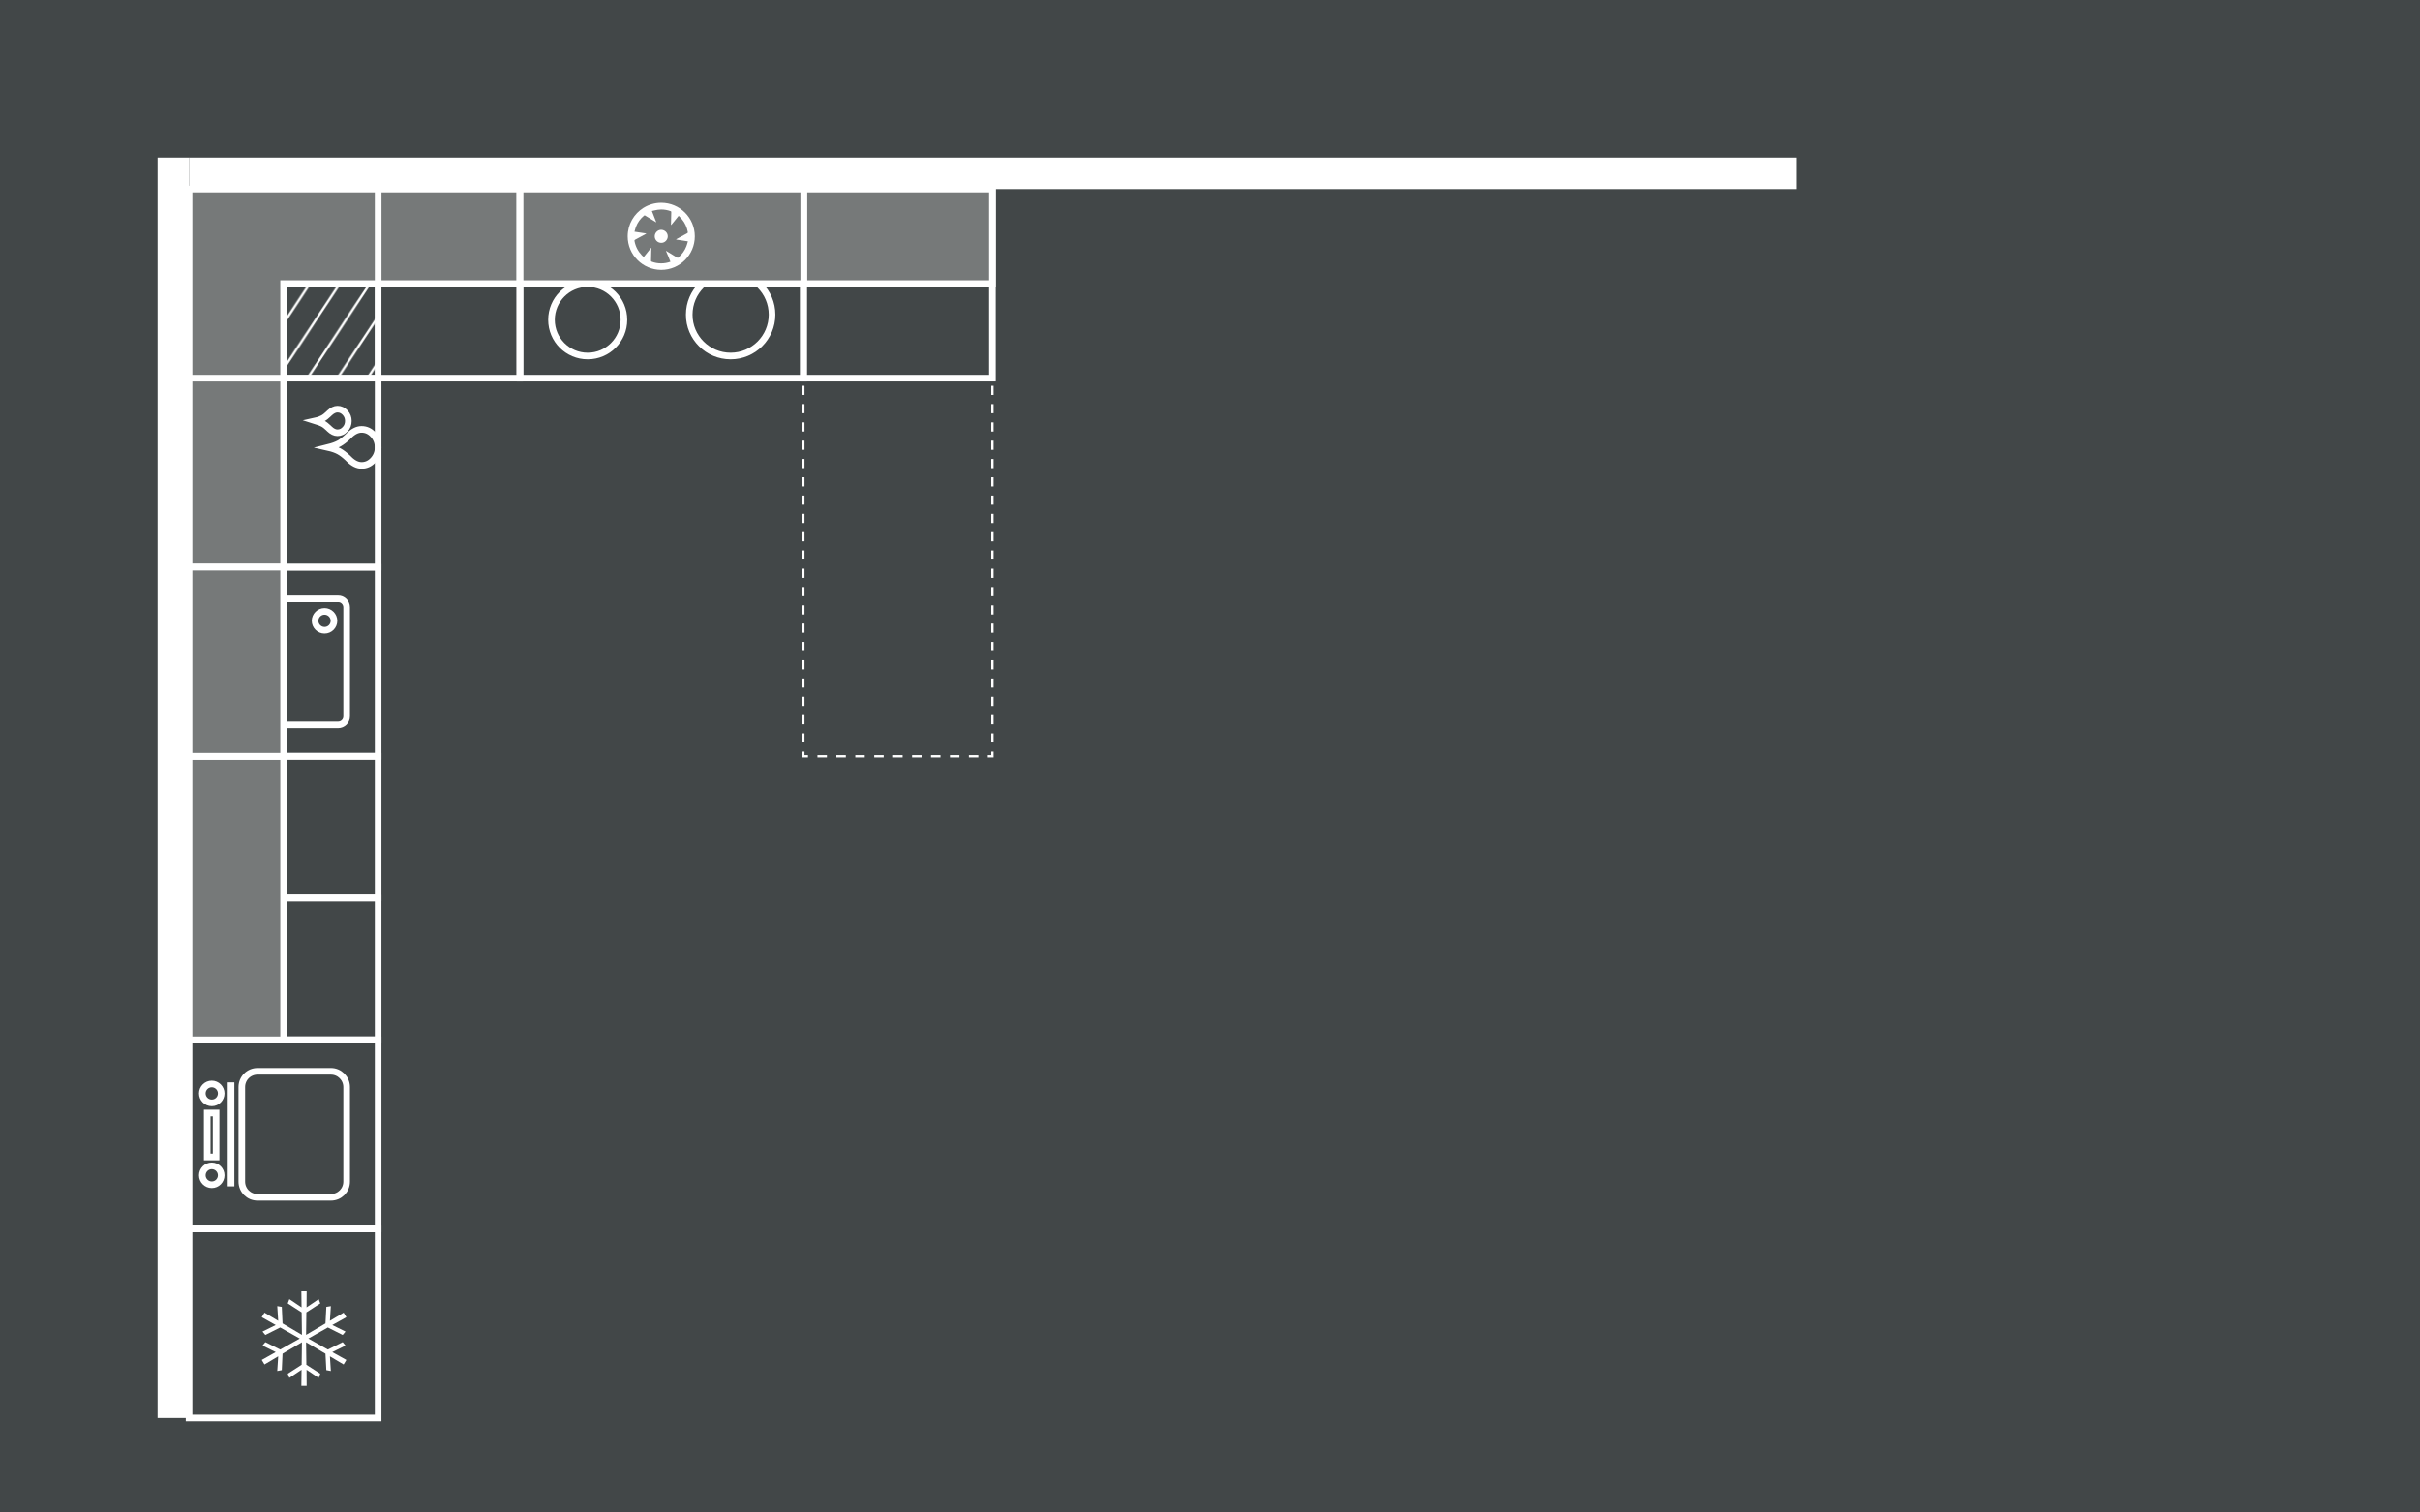 <?xml version="1.0" encoding="utf-8"?>
<!-- Generator: Adobe Illustrator 24.3.0, SVG Export Plug-In . SVG Version: 6.00 Build 0)  -->
<svg version="1.0" xmlns="http://www.w3.org/2000/svg" xmlns:xlink="http://www.w3.org/1999/xlink" x="0px" y="0px"
	 viewBox="0 0 2560 1600" style="enable-background:new 0 0 2560 1600;" xml:space="preserve">
<style type="text/css">
	.st0{fill:#424748;}
	.st1{fill:#FFFFFF;}
	.st2{fill:none;stroke:#FFFFFF;stroke-width:7;stroke-miterlimit:10;}
	.st3{fill:#767979;stroke:#FFFFFF;stroke-width:7;stroke-miterlimit:10;}
	.st4{fill:none;stroke:#FFFFFF;stroke-width:6.481;stroke-miterlimit:10;}
	.st5{filter:url(#Adobe_OpacityMaskFilter);}
	.st6{fill:none;stroke:#FFFFFF;stroke-width:2.462;stroke-miterlimit:10;}
	.st7{mask:url(#SVGID_1_);fill:#FFFFFF;}
	.st8{fill:none;stroke:#FFFFFF;stroke-width:2.45;stroke-miterlimit:10;}
	.st9{fill:none;stroke:#FFFFFF;stroke-width:2.45;stroke-miterlimit:10;stroke-dasharray:10.011,10.011;}
	.st10{fill:none;stroke:#FFFFFF;stroke-width:2.45;stroke-miterlimit:10;stroke-dasharray:9.675,9.675;}
</style>
<g id="Hintergrund_2_">
	<g id="Hintergrund_1_">
		<g id="Hintergrund">
			<rect class="st0" width="2560" height="1600"/>
		</g>
	</g>
</g>
<g id="Ebene_1">
	<rect x="166.7" y="166.7" class="st1" width="33.3" height="1333.3"/>
	<rect x="200" y="166.7" class="st1" width="1700" height="33.3"/>
	<g>
		<rect x="200" y="400" class="st2" width="200" height="200"/>
		<path class="st2" d="M358.7,477.4c2.9,1.6,6,4,9.4,7.2l1.4,1.4c4.3,4.2,8.7,6.3,13,6.3c4.8,0,8.9-1.9,12.3-5.6s5.2-8.2,5.2-13.4
			c0-5.2-1.7-9.7-5.2-13.5c-3.4-3.7-7.5-5.6-12.3-5.6c-4.3,0-8.7,2.1-13,6.3l-1.4,1.4c-3.4,3.2-6.5,5.6-9.4,7.2
			c-2.9,1.6-6.8,3-11.6,4.2C352,474.4,355.8,475.8,358.7,477.4"/>
		<path class="st2" d="M341.5,448.1c1.9,1,3.9,2.6,6.1,4.7l0.9,0.9c2.8,2.7,5.6,4.1,8.5,4.1c3.1,0,5.8-1.2,8.1-3.7
			c2.3-2.4,3.4-5.4,3.4-8.8c0-3.4-1.1-6.3-3.4-8.8c-2.3-2.4-4.9-3.7-8.1-3.7c-2.8,0-5.6,1.4-8.5,4.1l-0.9,0.9
			c-2.2,2.1-4.2,3.7-6.1,4.7c-1.9,1-4.4,2-7.6,2.7C337.1,446.2,339.6,447.1,341.5,448.1"/>
		<rect x="200" y="400" class="st3" width="100" height="200"/>
	</g>
	<rect x="200" y="950.2" class="st2" width="200" height="149.8"/>
	<g>
		<rect x="200" y="800" class="st2" width="200" height="149.8"/>
	</g>
	<g>
		<rect x="400" y="200" class="st2" width="149.8" height="200"/>
		<rect x="400" y="200" class="st3" width="149.8" height="100"/>
	</g>
	<g>
		<rect x="849.8" y="200" class="st2" width="200" height="200"/>
		<rect x="849.8" y="200" class="st3" width="200" height="100"/>
	</g>
	<g>
		<rect x="200" y="1300" class="st2" width="200" height="200"/>
		<polygon class="st1" points="351.5,1430.3 365.5,1423.4 362.5,1419.8 346.8,1427.6 326.2,1416 346.8,1404.3 362.5,1412.2 
			365.5,1408.6 351.5,1401.7 366.4,1393.4 363.5,1388.6 349,1397.2 350,1381.7 345.2,1382.5 344.3,1400 323.8,1412.1 324.1,1388.3 
			338.8,1378.8 337.1,1374.3 324.3,1383 324.4,1366 318.8,1366 319,1383 306.1,1374.3 304.4,1378.8 319.1,1388.3 319.4,1412.1 
			298.9,1400 298.1,1382.5 293.3,1381.7 294.3,1397.2 279.8,1388.6 276.9,1393.4 291.7,1401.7 277.7,1408.6 280.7,1412.2 
			296.4,1404.3 317.1,1416 296.4,1427.6 280.7,1419.8 277.7,1423.4 291.7,1430.3 276.9,1438.6 279.8,1443.4 294.3,1434.8 
			293.3,1450.3 298.1,1449.4 298.9,1432 319.4,1419.9 319.1,1443.7 304.4,1453.2 306.1,1457.6 319,1449 318.8,1466 324.4,1466 
			324.3,1449 337.1,1457.6 338.8,1453.2 324.1,1443.7 323.8,1419.9 344.3,1432 345.2,1449.4 350,1450.3 349,1434.8 363.5,1443.4 
			366.4,1438.6 		"/>
	</g>
	<g>
		<rect x="200" y="1100" class="st2" width="200" height="200"/>
		<path class="st2" d="M366.7,1149.9v100.1c0,9.2-7.4,16.6-16.6,16.6h-77.7c-9.2,0-16.6-7.4-16.6-16.6v-100.1
			c0-9.2,7.4-16.6,16.6-16.6h77.7C359.2,1133.3,366.7,1140.8,366.7,1149.9z"/>
		<line class="st2" x1="244.4" y1="1255" x2="244.4" y2="1145"/>
		<path class="st2" d="M234,1243.3c0-5.5-4.5-10-10-10s-10,4.5-10,10s4.5,10,10,10C229.6,1253.3,234,1248.8,234,1243.3"/>
		<path class="st2" d="M234,1156.7c0-5.5-4.5-10-10-10s-10,4.5-10,10s4.5,10,10,10C229.6,1166.7,234,1162.2,234,1156.7"/>
		
			<rect x="200.6" y="1196" transform="matrix(6.123234e-17 -1 1 6.123234e-17 -976.818 1424.513)" class="st2" width="46.5" height="9.4"/>
	</g>
	<g>
		<path class="st2" d="M616.7,283c18.4,0,33.3-14.9,33.3-33.3c0-18.4-14.9-33.3-33.3-33.3c-18.4,0-33.3,14.9-33.3,33.3
			C583.4,268.1,598.3,283,616.7,283"/>
		<rect x="550.2" y="200" class="st2" width="299.9" height="200"/>
		<path class="st2" d="M772.9,376.6c24.2,0,43.8-19.6,43.8-43.8c0-24.2-19.6-43.8-43.8-43.8c-24.2,0-43.8,19.6-43.8,43.8
			C729,357,748.7,376.6,772.9,376.6"/>
		<path class="st2" d="M621.7,376.6c21.2,0,38.3-17.1,38.3-38.3c0-21.2-17.1-38.3-38.3-38.3c-21.2,0-38.3,17.1-38.3,38.3
			C583.4,359.5,600.5,376.6,621.7,376.6"/>
		<path class="st2" d="M712,283c18.4,0,33.3-14.9,33.3-33.3c0-18.4-14.9-33.3-33.3-33.3c-18.4,0-33.3,14.9-33.3,33.3
			C678.7,268.1,693.6,283,712,283"/>
	</g>
	<g>
		<rect x="200" y="200" class="st4" width="200" height="200"/>
		<defs>
			<filter id="Adobe_OpacityMaskFilter" filterUnits="userSpaceOnUse" x="200" y="200" width="200" height="200">
				<feColorMatrix  type="matrix" values="1 0 0 0 0  0 1 0 0 0  0 0 1 0 0  0 0 0 1 0"/>
			</filter>
		</defs>
		<mask maskUnits="userSpaceOnUse" x="200" y="200" width="200" height="200" id="SVGID_1_">
			<g class="st5">
				<g>
					<line class="st6" x1="166.7" y1="-33.3" x2="-33.3" y2="269.9"/>
					<line class="st6" x1="187.3" y1="-16.5" x2="-12.7" y2="286.7"/>
					<line class="st6" x1="207.9" y1="0.4" x2="7.9" y2="303.6"/>
					<line class="st6" x1="228.6" y1="17.2" x2="28.6" y2="320.4"/>
					<line class="st6" x1="249.2" y1="34" x2="49.2" y2="337.2"/>
					<line class="st6" x1="269.8" y1="50.9" x2="69.8" y2="354.1"/>
					<line class="st6" x1="290.5" y1="67.7" x2="90.5" y2="370.9"/>
					<line class="st6" x1="311.1" y1="84.6" x2="111.1" y2="387.8"/>
					<line class="st6" x1="331.7" y1="101.4" x2="131.7" y2="404.6"/>
					<line class="st6" x1="352.4" y1="118.3" x2="152.4" y2="421.5"/>
					<line class="st6" x1="373" y1="135.1" x2="173" y2="438.3"/>
					<line class="st6" x1="393.7" y1="152" x2="193.7" y2="455.2"/>
					<line class="st6" x1="414.3" y1="168.8" x2="214.3" y2="472"/>
					<line class="st6" x1="434.9" y1="185.6" x2="234.9" y2="488.8"/>
					<line class="st6" x1="455.6" y1="202.5" x2="255.6" y2="505.7"/>
					<line class="st6" x1="476.2" y1="219.3" x2="276.2" y2="522.5"/>
					<line class="st6" x1="496.8" y1="236.2" x2="296.8" y2="539.4"/>
					<line class="st6" x1="517.5" y1="253" x2="317.5" y2="556.2"/>
					<line class="st6" x1="538.1" y1="269.9" x2="338.1" y2="573.1"/>
					<line class="st6" x1="558.7" y1="286.7" x2="358.7" y2="589.9"/>
					<line class="st6" x1="579.4" y1="303.6" x2="379.4" y2="606.8"/>
					<line class="st6" x1="600" y1="320.4" x2="400" y2="623.6"/>
				</g>
			</g>
		</mask>
		<rect x="200" y="200" class="st7" width="200" height="200"/>
	</g>
	<polygon class="st3" points="400,200 300,200 200,200 200,300 200,400 300,400 300,300 400,300 	"/>
	<g>
		<rect x="550.2" y="200" class="st3" width="300" height="100"/>
	</g>
	<rect x="200" y="800" class="st3" width="100" height="300"/>
	<g>
		<path class="st1" d="M699.5,243.1c0,0-0.1,0-0.1,0c-3.7,0-6.8,3.2-6.8,6.9c0,3.8,3.1,6.9,6.9,6.9c0,0,0.1,0,0.1,0
			c3.7,0,6.8-3.2,6.8-6.9C706.4,246.3,703.4,243.2,699.5,243.1z"/>
		<path class="st1" d="M699.5,214.5c-6.8,0-13.1,1.9-18.5,5.2l-0.2,0l0,0.1c-10.1,6.3-16.8,17.4-16.8,30.2
			c0,19.6,15.9,35.5,35.5,35.5S735,269.6,735,250S719.1,214.5,699.5,214.5z M709.2,276.9c-3.1,1.1-6.3,1.7-9.7,1.7
			c-0.1,0-0.1,0-0.2,0c-3.4,0-6.7-0.6-9.9-1.8c-0.6-0.2-0.8-0.5-0.7-1.1c0.1-4.2,0.2-8.5,0.3-12.7c0-0.3,0-0.6-0.2-0.9
			c-2.6,3.2-5.2,6.4-7.8,9.8c-0.6-0.6-1.3-1.2-2-1.8c-4.1-4.3-6.7-9.3-7.8-15.2c-0.1-0.6,0-1,0.6-1.3c3.8-2,7.5-4.1,11.3-6.1
			c0.2-0.1,0.4-0.2,0.6-0.5c-4.1-0.6-8.2-1.3-12.5-1.9c0.5-1.7,0.9-3.5,1.5-5.1c1.8-4.7,4.7-8.7,8.6-11.9c0.2-0.2,0.4-0.3,0.6-0.3
			c0.2,0,0.3,0.1,0.5,0.2c3.7,2.3,7.3,4.5,11,6.7c0.2,0.1,0.4,0.2,0.6,0.4c0.1,0,0.1-0.1,0.2-0.1c-1.5-3.9-3-7.7-4.6-11.8
			c2-0.4,4-1,6.1-1.3c1.3-0.2,2.5-0.3,3.8-0.3c3.4,0,6.7,0.6,10,1.8c0.5,0.2,0.6,0.4,0.6,0.9c-0.1,4.3-0.2,8.5-0.3,12.8
			c0,0.3,0,0.6,0.2,1c2.6-3.2,5.2-6.5,7.9-9.8c1.2,1.2,2.5,2.4,3.6,3.8c3.2,3.9,5.2,8.4,6.1,13.3c0.1,0.7,0,1-0.6,1.3
			c-3.7,2-7.5,4.1-11.2,6.1c-0.2,0.1-0.4,0.2-0.6,0.6c4.1,0.6,8.2,1.3,12.5,1.9c-0.5,1.7-0.9,3.5-1.6,5.2c-1.8,4.7-4.7,8.6-8.5,11.9
			c-0.2,0.2-0.5,0.3-0.7,0.3c-0.2,0-0.4-0.1-0.6-0.2c-3.7-2.3-7.4-4.5-11.1-6.8c-0.2-0.1-0.3-0.2-0.5-0.3c-0.1,0-0.1,0.1-0.2,0.1
			C706.2,269.2,707.7,273,709.2,276.9z"/>
	</g>
	<g>
		<g>
			<g>
				<polyline class="st8" points="849.8,204.9 849.8,200 854.7,200 				"/>
				<line class="st9" x1="864.7" y1="200" x2="1039.9" y2="200"/>
				<polyline class="st8" points="1044.9,200 1049.8,200 1049.8,204.9 				"/>
				<line class="st10" x1="1049.8" y1="214.6" x2="1049.8" y2="790.3"/>
				<polyline class="st8" points="1049.8,795.1 1049.8,800 1044.9,800 				"/>
				<line class="st9" x1="1034.9" y1="800" x2="859.7" y2="800"/>
				<polyline class="st8" points="854.7,800 849.8,800 849.8,795.1 				"/>
				<line class="st10" x1="849.8" y1="785.4" x2="849.8" y2="209.7"/>
			</g>
		</g>
	</g>
	<g>
		<g>
			<rect x="200" y="600" class="st2" width="200" height="200"/>
			<path class="st2" d="M366.7,642.4v115.3c0,5-4,9-9,9H242.4c-5,0-9-4-9-9V642.4c0-5,4-9,9-9h115.3
				C362.6,633.3,366.7,637.4,366.7,642.4z"/>
			<path class="st2" d="M353.3,656.7c0-5.5-4.5-10-10-10s-10,4.5-10,10s4.5,10,10,10C348.9,666.7,353.3,662.2,353.3,656.7"/>
		</g>
		<rect x="200" y="600" class="st3" width="100" height="200"/>
	</g>
</g>
</svg>
